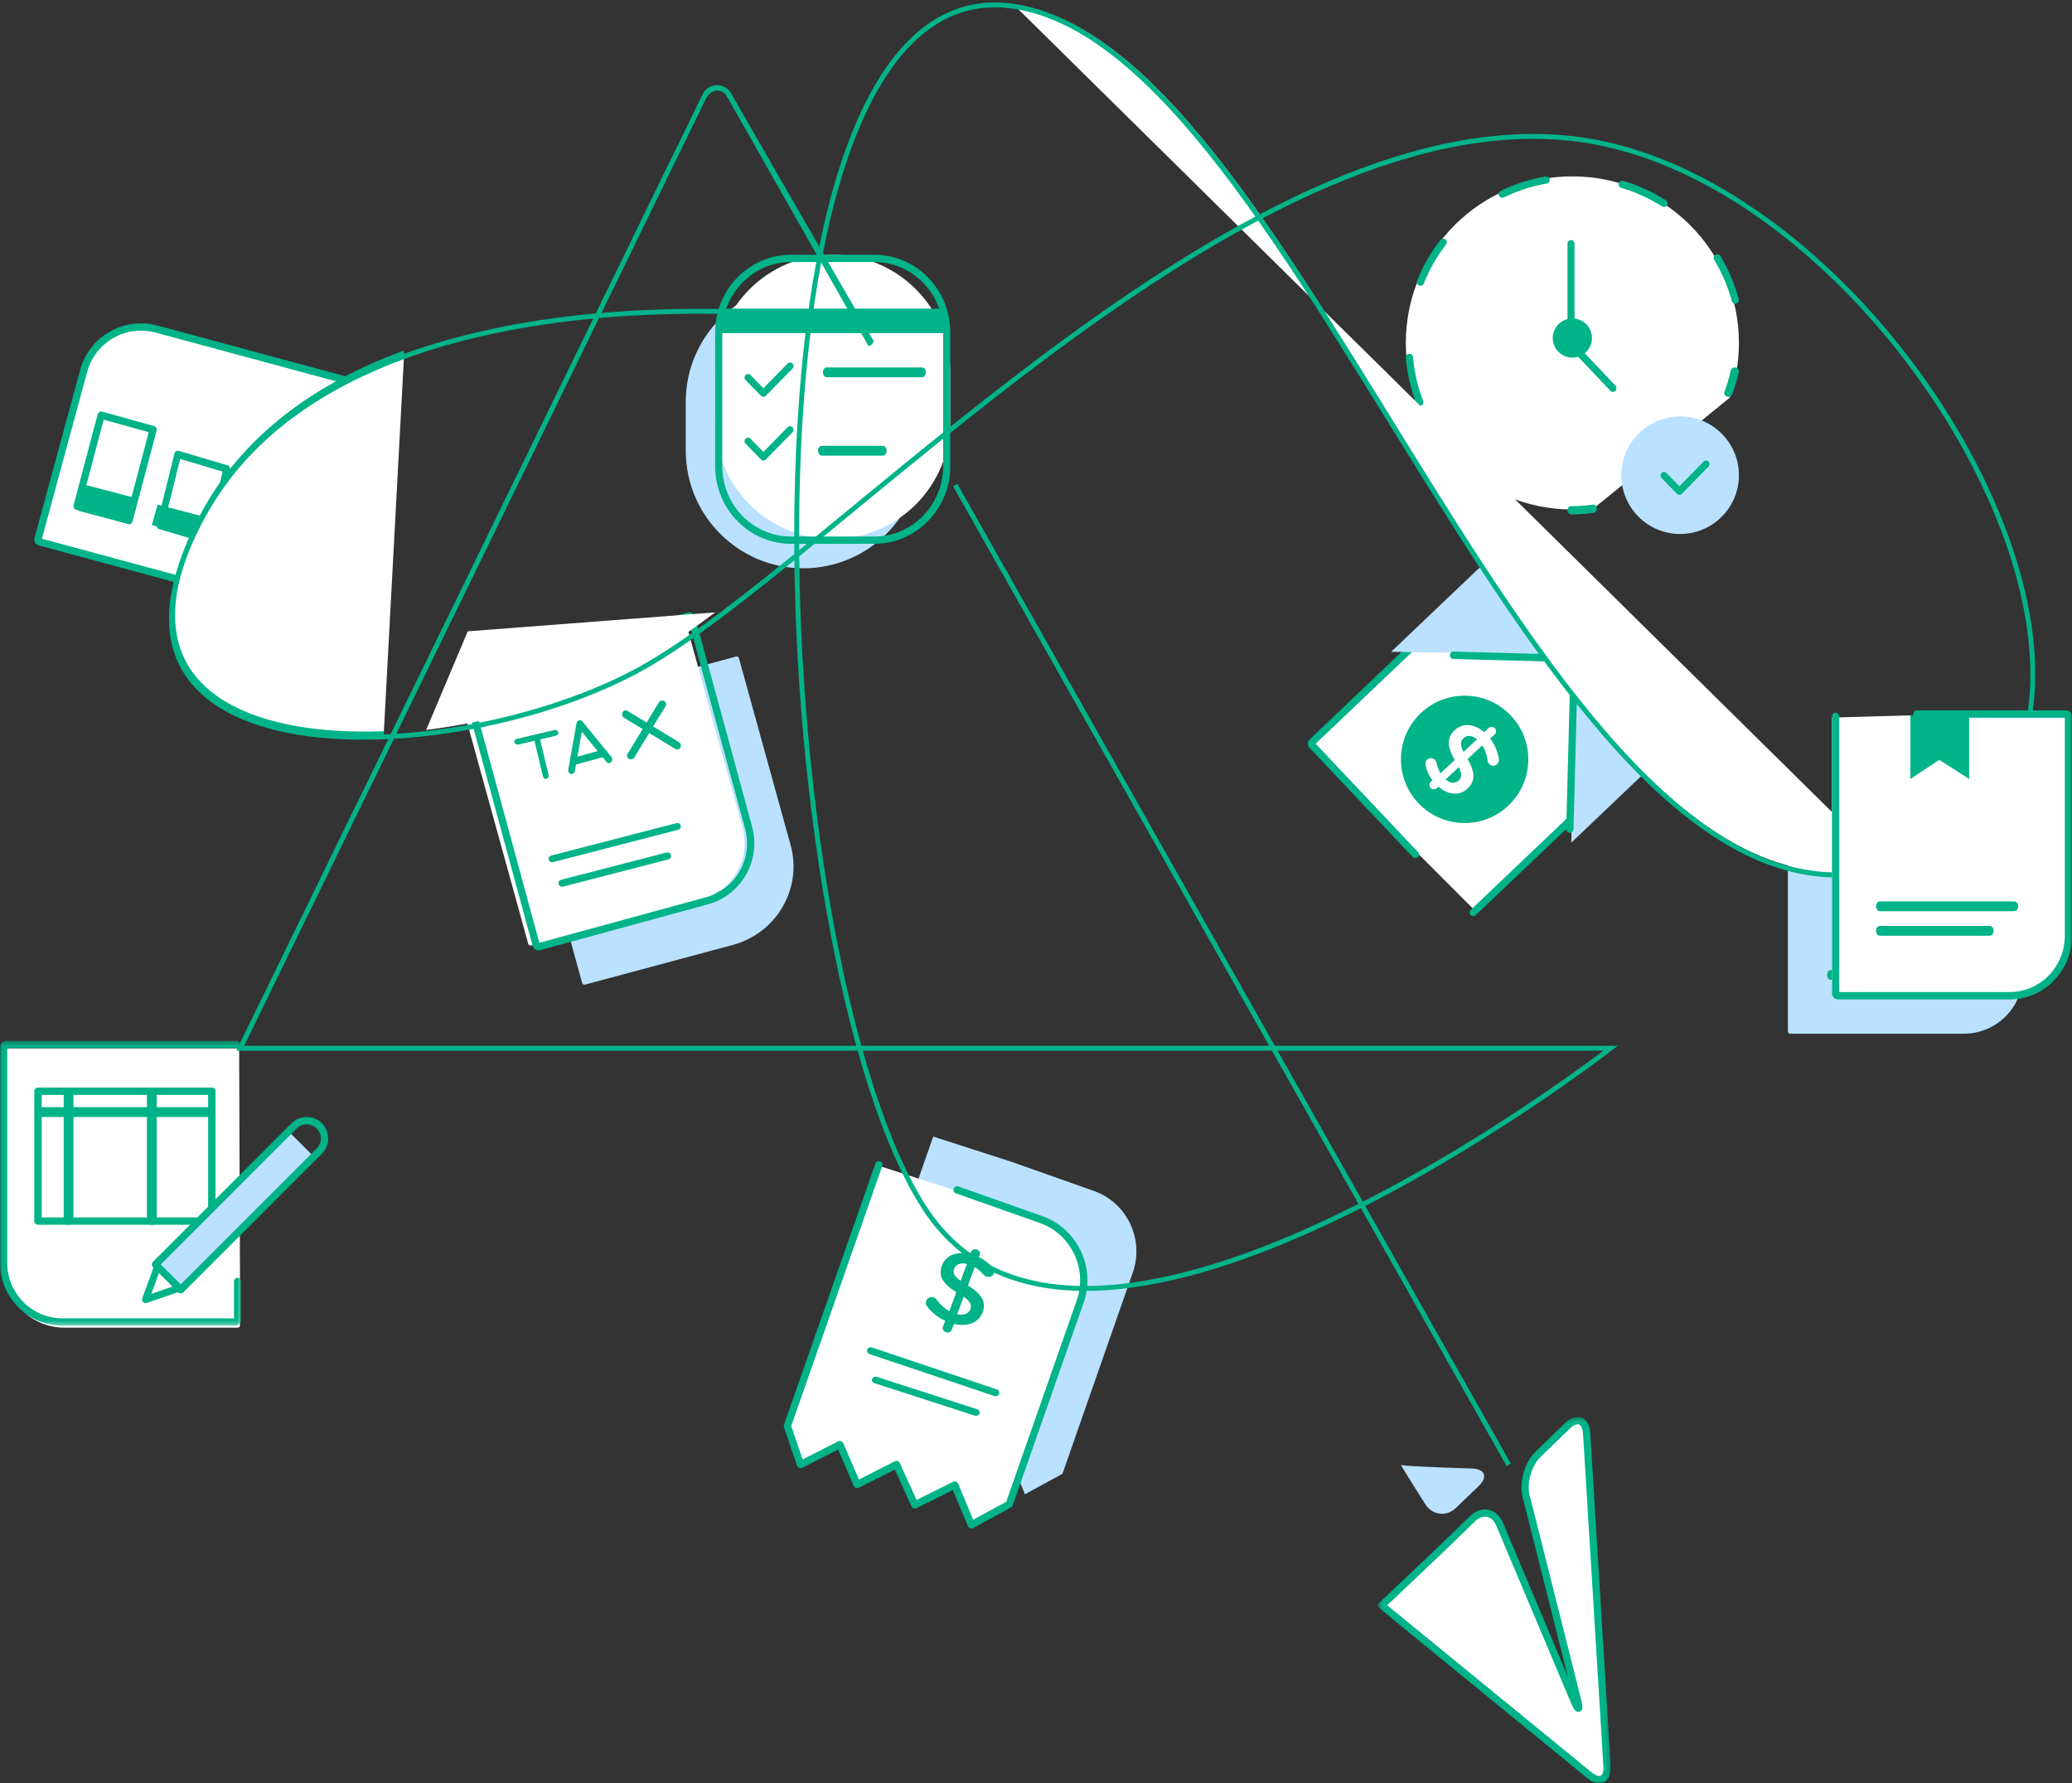 <?xml version="1.0" encoding="UTF-8"?>
<svg width="423px" height="364px" viewBox="0 0 423 364" version="1.1" xmlns="http://www.w3.org/2000/svg" xmlns:xlink="http://www.w3.org/1999/xlink">
    <rect x="0" y="0" width="423" height="364" fill="#333333" stroke="none"/>
    <!-- Generator: Sketch 61.1 (89650) - https://sketch.com -->
    <title>ill_before_2n block</title>
    <desc>Created with Sketch.</desc>
    <defs>
        <polygon id="path-1" points="0.303 0.243 47.827 0.243 47.827 75 0.303 75"></polygon>
        <polygon id="path-3" points="0 0.457 49.248 0.457 49.248 58.584 0 58.584"></polygon>
        <polygon id="path-5" points="0 365 423 365 423 0 0 0"></polygon>
    </defs>
    <g id="Page-1" stroke="none" stroke-width="1" fill="none" fill-rule="evenodd">
        <g id="v17_B" transform="translate(-250, -1159)">
            <g id="02.Make-more,-manage-less" transform="translate(250, 875)">
                <g id="Before" transform="translate(0, 196)">
                    <g id="ill_before_2n-block" transform="translate(0, 88)">
                        <path d="M396.365,154 L412.53,154 C412.791,154 413,154.212 413,154.474 L413,198.879 C413,205.574 407.595,211 400.926,211 L365.47,211 C365.211,211 365,210.788 365,210.528 L365,170.609" id="Fill-1" fill="#BAE1FF"></path>
                        <polygon id="Fill-3" fill="#00B388" points="380 168 385.918 164.1 392 168 392 155 380 155"></polygon>
                        <path d="M402.241,194 L374.761,194 C374.341,194 374,193.553 374,193 C374,192.447 374.341,192 374.761,192 L402.241,192 C402.66,192 403,192.447 403,193 C403,193.553 402.66,194 402.241,194" id="Fill-5" fill="#00B388"></path>
                        <path d="M396.23,200 L373.77,200 C373.344,200 373,199.553 373,199 C373,198.447 373.344,198 373.77,198 L396.23,198 C396.656,198 397,198.447 397,199 C397,199.553 396.656,200 396.23,200" id="Fill-7" fill="#00B388"></path>
                        <path d="M323.837,292.628 C323.667,289.847 321.882,289.165 319.866,291.103 L313.916,296.849 C311.907,298.79 310.803,302.588 311.474,305.295 L321.86,346.384 C322.541,349.086 322.209,349.195 321.123,346.627 L306.098,311.108 C305.018,308.539 302.499,308.033 300.503,309.989 L299.81,310.663 C297.816,312.619 294.514,315.79 292.485,317.712 L285.791,324.042 C283.762,325.966 282.091,327.534 282.074,327.533 C282.059,327.528 282.01,327.519 282,327.53 C281.99,327.539 283.757,328.994 285.925,330.76 L324.355,362.069 C326.523,363.837 328.158,363.011 327.988,360.232 L323.837,292.628 Z" id="Fill-9" fill="#FFFFFF"></path>
                        <g id="Group-13" transform="translate(281, 289)">
                            <mask id="mask-2" fill="white">
                                <use xlink:href="#path-1"></use>
                            </mask>
                            <g id="Clip-12"></g>
                            <path d="M41.943,59.981 C41.855,60.176 41.703,60.309 41.468,60.388 C40.639,60.662 40.207,59.749 39.516,58.11 L24.479,22.456 C24.053,21.439 23.371,20.791 22.557,20.628 C21.747,20.467 20.87,20.802 20.087,21.571 L19.392,22.251 C17.417,24.195 14.109,27.378 12.054,29.332 L5.353,35.689 C3.741,37.221 2.789,38.127 2.2,38.659 C2.86,39.208 3.994,40.139 5.446,41.326 L43.908,72.756 C44.68,73.387 45.403,73.657 45.794,73.459 C46.185,73.26 46.39,72.52 46.33,71.528 L42.176,3.664 L42.176,3.663 C42.115,2.651 41.808,1.941 41.357,1.767 C40.904,1.592 40.196,1.912 39.462,2.619 L33.506,8.385 C31.685,10.149 30.66,13.709 31.266,16.157 L41.66,57.402 C41.97,58.635 42.164,59.492 41.943,59.981 L41.943,59.981 Z M0.368,38.352 C0.401,38.277 0.446,38.209 0.503,38.149 C0.573,38.076 0.665,38.019 0.768,37.978 C1.183,37.596 2.563,36.296 4.326,34.62 L11.028,28.264 C13.077,26.316 16.377,23.139 18.349,21.198 L19.044,20.519 C20.189,19.394 21.541,18.919 22.851,19.178 C24.163,19.441 25.229,20.402 25.85,21.885 L39.086,53.27 L29.824,16.514 C29.095,13.567 30.282,9.446 32.47,7.326 L38.426,1.56 C40.041,0.001 41.292,0.158 41.894,0.389 C42.495,0.621 43.524,1.342 43.659,3.574 L47.813,71.438 C47.952,73.677 47.031,74.489 46.47,74.774 C45.909,75.06 44.708,75.324 42.964,73.899 L4.502,42.469 C0.331,39.06 0.331,39.06 0.305,38.712 C0.295,38.588 0.317,38.463 0.368,38.352 L0.368,38.352 Z" id="Fill-11" fill="#00B388" mask="url(#mask-2)"></path>
                        </g>
                        <path d="M286.016,299.009 C285.67,298.685 290.939,306.989 290.939,306.989 C292.422,309.33 295.276,309.68 297.27,307.759 L301.828,303.385 C303.825,301.466 303.208,299.834 300.449,299.751 C300.448,299.75 286.372,299.341 286.016,299.009" id="Fill-14" fill="#BAE1FF"></path>
                        <path d="M325.414,103.716 C323.968,103.905 322.495,104 320.999,104 C302.223,104 287,88.779 287,70 C287,51.223 302.223,36 320.999,36 C339.777,36 355,51.223 355,70 C355,73.917 354.337,77.68 353.117,81.183" id="Fill-16" fill="#FFFFFF"></path>
                        <path d="M320.77,105 C320.354,105 320,104.625 320,104.161 C320,103.697 320.319,103.322 320.735,103.322 C322.236,103.322 323.709,103.216 325.149,103.008 C325.564,102.945 325.941,103.271 325.994,103.732 C326.047,104.192 325.757,104.614 325.344,104.673 C323.839,104.891 322.3,105 320.77,105" id="Fill-18" fill="#00B388"></path>
                        <path d="M306.692,40.365 C306.416,40.365 306.153,40.212 306.025,39.95 C305.846,39.583 305.999,39.14 306.368,38.961 C309.26,37.557 312.333,36.565 315.5,36.012 C315.911,35.938 316.288,36.211 316.358,36.612 C316.429,37.013 316.16,37.396 315.756,37.467 C312.725,37.996 309.783,38.947 307.015,40.29 C306.911,40.341 306.801,40.365 306.692,40.365 M339.72,42.256 C339.584,42.256 339.445,42.219 339.322,42.141 C336.723,40.486 333.91,39.206 330.964,38.334 C330.57,38.217 330.347,37.806 330.463,37.414 C330.58,37.023 330.992,36.799 331.384,36.917 C334.464,37.828 337.404,39.167 340.119,40.895 C340.464,41.115 340.566,41.572 340.344,41.916 C340.204,42.137 339.964,42.256 339.72,42.256 M289.985,58.331 C289.895,58.331 289.803,58.314 289.714,58.278 C289.332,58.128 289.147,57.699 289.297,57.319 C290.479,54.342 292.075,51.541 294.041,48.993 C294.29,48.67 294.755,48.609 295.08,48.859 C295.406,49.107 295.466,49.572 295.216,49.894 C293.334,52.334 291.806,55.015 290.676,57.864 C290.56,58.155 290.28,58.331 289.985,58.331 M354.258,62.006 C353.931,62.006 353.631,61.79 353.544,61.459 C352.749,58.498 351.539,55.661 349.95,53.024 C349.74,52.676 349.854,52.222 350.203,52.01 C350.556,51.799 351.01,51.913 351.221,52.263 C352.881,55.017 354.144,57.982 354.975,61.077 C355.08,61.47 354.846,61.876 354.452,61.981 C354.386,61.999 354.322,62.006 354.258,62.006 M289.836,82.833 C289.538,82.833 289.257,82.652 289.144,82.356 C287.998,79.364 287.278,76.225 287.003,73.021 C286.968,72.615 287.27,72.258 287.678,72.223 C288.078,72.184 288.445,72.49 288.48,72.896 C288.742,75.961 289.432,78.966 290.53,81.829 C290.674,82.211 290.484,82.638 290.101,82.783 C290.013,82.816 289.925,82.833 289.836,82.833 M306.32,101 C306.209,101 306.096,100.976 305.989,100.922 C303.118,99.485 300.46,97.654 298.087,95.481 C297.787,95.204 297.766,94.738 298.043,94.436 C298.321,94.137 298.789,94.117 299.09,94.392 C301.361,96.473 303.906,98.226 306.655,99.603 C307.019,99.784 307.167,100.229 306.983,100.593 C306.854,100.853 306.592,101 306.32,101" id="Fill-20" fill="#00B388"></path>
                        <path d="M352.835,81 C352.744,81 352.651,80.987 352.56,80.957 C352.124,80.817 351.895,80.377 352.047,79.975 C352.579,78.56 353.018,77.093 353.348,75.616 C353.44,75.199 353.875,74.929 354.333,75.016 C354.785,75.102 355.075,75.51 354.983,75.928 C354.638,77.47 354.181,79.003 353.622,80.483 C353.503,80.8 353.18,81 352.835,81" id="Fill-22" fill="#00B388"></path>
                        <path d="M355,97 C355,103.627 349.627,109 343,109 C336.373,109 331,103.627 331,97 C331,90.373 336.373,85 343,85 C349.627,85 355,90.373 355,97" id="Fill-24" fill="#BAE1FF"></path>
                        <polyline id="Fill-26" fill="#FFFFFF" points="321 50 321 70.124 329 79"></polyline>
                        <path d="M329.281,80 C329.097,80 328.913,79.926 328.772,79.778 L320.21,70.752 C320.076,70.611 320,70.417 320,70.216 L320,49.758 C320,49.339 320.322,49 320.719,49 C321.117,49 321.439,49.339 321.439,49.758 L321.439,69.902 L329.789,78.706 C330.07,79.001 330.07,79.481 329.789,79.778 C329.648,79.926 329.465,80 329.281,80" id="Fill-28" fill="#00B388"></path>
                        <path d="M325,69.001 C325,71.21 323.209,73 321.001,73 C318.79,73 317,71.21 317,69.001 C317,66.791 318.79,65 321.001,65 C323.209,65 325,66.791 325,69.001" id="Fill-30" fill="#00B388"></path>
                        <path d="M342.85,101 L342.85,101 C342.662,101 342.482,100.924 342.348,100.788 L339.208,97.582 C338.931,97.299 338.931,96.84 339.208,96.557 C339.486,96.275 339.934,96.274 340.211,96.557 L342.85,99.251 L347.789,94.212 C348.066,93.929 348.516,93.929 348.792,94.212 C349.069,94.495 349.069,94.954 348.792,95.237 L343.352,100.788 C343.22,100.924 343.039,101 342.85,101" id="Fill-32" fill="#00B388"></path>
                        <path d="M289.329,174.073 L268.13,151.625 C267.95,151.434 267.958,151.133 268.147,150.953 L300.318,120.333 C305.168,115.716 312.827,115.921 317.424,120.791 L341.87,146.676 C342.049,146.867 342.042,147.166 341.854,147.348 L301.244,186" id="Fill-34" fill="#FFFFFF"></path>
                        <path d="M317.381,120.989 L341.669,146.697 C342.128,147.182 342.107,147.95 341.622,148.41 L301.276,186.796 C300.98,187.079 300.511,187.066 300.231,186.768 C299.95,186.471 299.962,186.001 300.258,185.719 L340.409,147.519 L316.308,122.01 C312.027,117.48 304.872,117.289 300.357,121.585 L268.59,151.806 L289.465,173.902 C289.746,174.199 289.735,174.668 289.438,174.95 C289.142,175.232 288.673,175.221 288.393,174.922 L267.331,152.628 C266.872,152.145 266.893,151.376 267.377,150.916 L299.338,120.507 C304.445,115.649 312.54,115.865 317.381,120.989 L317.381,120.989 Z" id="Fill-36" fill="#00B388"></path>
                        <path d="M284,133.048 L284,133.048 L308.215,110 L345,148.951 L320.785,172 L321.213,139.031 C321.252,136.04 318.872,133.582 315.893,133.537 L284,133.048 Z" id="Fill-38" fill="#BAE1FF"></path>
                        <path d="M320.349,135.441 C321.407,136.58 322.041,138.132 321.998,139.82 L321.228,169.263 C321.217,169.68 320.876,170.011 320.466,170 C320.057,169.988 319.734,169.64 319.745,169.223 L320.515,139.78 C320.581,137.234 318.605,135.109 316.109,135.041 L296.722,134.514 C296.313,134.502 295.989,134.155 296,133.737 C296.011,133.319 296.353,132.989 296.763,133 L316.15,133.527 C317.806,133.573 319.291,134.3 320.349,135.441" id="Fill-40" fill="#00B388"></path>
                        <path d="M290.056,145.565 C295.266,140.626 303.495,140.846 308.434,146.055 C313.374,151.266 313.154,159.493 307.944,164.433 C302.734,169.374 294.507,169.155 289.566,163.943 C284.626,158.734 284.846,150.505 290.056,145.565" id="Fill-42" fill="#00B388"></path>
                        <path d="M297.776,159.337 C297.113,159.953 296.145,159.959 295.127,159.095 L297.808,156.603 C298.528,158.101 298.417,158.743 297.776,159.337 L297.776,159.337 Z M298.779,153.474 C298.038,151.994 298.131,151.293 298.802,150.666 C299.53,149.991 300.517,150.069 301.536,150.911 L298.779,153.474 Z M305.977,154.896 C305.758,153.39 305.171,151.986 304.215,150.766 L305.156,149.893 C305.519,149.555 305.523,148.994 305.179,148.638 C304.835,148.282 304.273,148.267 303.91,148.605 L303.002,149.449 C300.997,147.733 298.661,147.477 296.994,149.027 C295.37,150.535 295.384,152.354 296.984,155.142 L294.078,157.843 C293.71,157.231 293.458,156.509 293.262,155.699 C293.205,155.472 293.117,155.275 292.975,155.13 C292.529,154.668 291.811,154.639 291.342,155.076 C290.978,155.414 290.957,155.831 291.04,156.191 C291.261,157.279 291.692,158.291 292.435,159.269 L292.105,159.579 C291.742,159.916 291.727,160.467 292.071,160.821 C292.415,161.178 292.988,161.202 293.351,160.865 L293.67,160.568 C295.613,162.282 297.95,162.497 299.564,160.997 C301.273,159.409 301.133,157.629 299.614,154.924 L302.594,152.154 C303.235,153.11 303.541,154.119 303.706,155.298 C303.732,155.532 303.839,155.77 304.012,155.948 C304.458,156.41 305.165,156.427 305.636,155.99 C305.957,155.672 306.049,155.307 305.977,154.896 L305.977,154.896 Z" id="Fill-44" fill="#FFFFFF"></path>
                        <path d="M206.37,237.106 L223.308,243.093 C230.08,245.487 233.642,252.949 231.261,259.758 L216.9,300.833 L209.247,305 L205.874,296.936 L197.791,300.951 L194.094,292.773 L186.119,296.826 L182.637,288.722 L174.662,292.777 L172,284.963 L190.516,232" id="Fill-46" fill="#BAE1FF"></path>
                        <path d="M195.371,243.106 L212.309,249.093 C219.081,251.487 222.642,258.949 220.26,265.758 L205.901,306.833 L198.248,311 L194.874,302.936 L186.792,306.951 L183.093,298.771 L175.119,302.826 L171.637,294.722 L163.662,298.775 L161,290.963 L179.515,238" id="Fill-48" fill="#FFFFFF"></path>
                        <path d="M198.065,311.958 L198.065,311.958 C197.866,311.888 197.707,311.738 197.626,311.543 L194.531,304.154 L187.086,307.846 C186.905,307.935 186.666,307.931 186.507,307.879 C186.317,307.812 186.163,307.671 186.081,307.486 L182.671,299.958 L175.319,303.689 C175.139,303.78 174.928,303.794 174.737,303.725 C174.735,303.725 174.733,303.724 174.73,303.724 C174.539,303.652 174.382,303.507 174.301,303.319 L171.104,295.886 L163.764,299.612 C163.573,299.708 163.344,299.722 163.148,299.635 C162.95,299.555 162.795,299.39 162.725,299.187 L160.04,291.319 C159.986,291.16 159.987,290.988 160.042,290.83 L178.719,237.499 C178.854,237.111 179.278,236.906 179.665,237.042 C180.052,237.179 180.255,237.605 180.12,237.993 L161.529,291.082 L163.855,297.894 L171.137,294.198 C171.317,294.107 171.527,294.093 171.718,294.16 C171.719,294.161 171.722,294.161 171.725,294.163 C171.918,294.233 172.072,294.378 172.153,294.568 L175.352,302 L182.692,298.275 C183.052,298.093 183.535,298.264 183.703,298.632 L187.115,306.167 L194.58,302.466 C194.762,302.374 194.986,302.383 195.169,302.435 C195.36,302.508 195.515,302.655 195.594,302.845 L198.677,310.207 L205.424,306.54 L219.812,265.452 C222.075,258.991 218.68,251.891 212.246,249.62 L195.163,243.591 C194.776,243.455 194.574,243.029 194.709,242.639 C194.845,242.253 195.269,242.048 195.656,242.184 L212.739,248.213 C219.946,250.756 223.748,258.711 221.215,265.945 L206.731,307.306 C206.669,307.481 206.546,307.626 206.384,307.715 L198.665,311.91 C198.481,312.01 198.263,312.028 198.065,311.958 L198.065,311.958 Z" id="Fill-50" fill="#00B388"></path>
                        <path d="M194.8,258.971 C195.12,258.116 196.025,257.673 197.405,257.989 L196.112,261.446 C194.701,260.423 194.492,259.796 194.8,258.971 L194.8,258.971 Z M196.739,264.701 C198.161,265.696 198.419,266.37 198.095,267.239 C197.745,268.174 196.779,268.551 195.41,268.254 L196.739,264.701 Z M189.283,266.679 C190.229,267.934 191.469,268.932 192.965,269.597 L192.512,270.808 C192.337,271.277 192.608,271.784 193.106,271.948 C193.605,272.113 194.14,271.872 194.315,271.404 L194.753,270.235 C197.476,270.871 199.793,270.043 200.598,267.894 C201.379,265.801 200.476,264.171 197.604,262.387 L199.004,258.643 C199.651,259.026 200.24,259.561 200.824,260.203 C200.988,260.381 201.167,260.517 201.372,260.585 C202.016,260.798 202.705,260.5 202.931,259.894 C203.106,259.425 202.921,259.039 202.666,258.753 C201.924,257.874 201.024,257.158 199.845,256.615 L200.004,256.188 C200.179,255.72 199.923,255.217 199.426,255.052 C198.927,254.888 198.379,255.124 198.204,255.592 L198.049,256.006 C195.384,255.342 193.085,256.206 192.307,258.286 C191.482,260.489 192.488,262.029 195.242,263.773 L193.806,267.615 C192.735,267.044 191.953,266.276 191.218,265.29 C191.079,265.089 190.861,264.925 190.613,264.843 C189.968,264.63 189.295,264.933 189.068,265.54 C188.923,265.97 189.015,266.342 189.283,266.679 L189.283,266.679 Z" id="Fill-52" fill="#00B388"></path>
                        <path d="M203.004,284.959 L177.499,276.388 C177.11,276.258 176.905,275.85 177.043,275.478 C177.179,275.105 177.606,274.91 177.995,275.04 L203.5,283.611 C203.889,283.743 204.094,284.15 203.958,284.523 C203.82,284.895 203.393,285.091 203.004,284.959" id="Fill-54" fill="#00B388"></path>
                        <path d="M199.008,288.961 L178.499,282.332 C178.11,282.206 177.905,281.816 178.043,281.458 C178.18,281.101 178.604,280.913 178.993,281.039 L199.502,287.668 C199.89,287.794 200.094,288.184 199.957,288.542 C199.821,288.899 199.396,289.087 199.008,288.961" id="Fill-56" fill="#00B388"></path>
                        <path d="M48.819,214 L1.472,214 C1.211,214 1,214.212 1,214.474 L1,258.879 C1,265.574 6.407,271 13.075,271 L48.528,271 C48.789,271 49,270.788 49,270.528 L49,262.664" id="Fill-58" fill="#FFFFFF"></path>
                        <g id="Group-62" transform="translate(0, 212)">
                            <mask id="mask-4" fill="white">
                                <use xlink:href="#path-3"></use>
                            </mask>
                            <g id="Clip-61"></g>
                            <path d="M48.04,58.584 L12.757,58.584 C5.723,58.584 -0,52.848 -0,45.797 L-0,1.668 C-0,1.001 0.541,0.457 1.208,0.457 L48.328,0.457 C48.736,0.457 49.066,0.788 49.066,1.197 C49.066,1.608 48.736,1.938 48.328,1.938 L1.479,1.938 L1.479,45.797 C1.479,52.032 6.537,57.102 12.757,57.102 L47.771,57.102 L47.771,49.561 C47.771,49.151 48.1,48.818 48.508,48.818 C48.918,48.818 49.248,49.151 49.248,49.561 L49.248,57.374 C49.248,58.041 48.705,58.584 48.04,58.584" id="Fill-60" fill="#00B388" mask="url(#mask-4)"></path>
                        </g>
                        <mask id="mask-6" fill="white">
                            <use xlink:href="#path-5"></use>
                        </mask>
                        <g id="Clip-64"></g>
                        <polygon id="Fill-63" fill="#FFFFFF" mask="url(#mask-6)" points="8 249 43 249 43 223 8 223"></polygon>
                        <path d="M8.51,248.507 L42.491,248.507 L42.491,223.494 L8.51,223.494 L8.51,248.507 Z M43.246,250 L7.756,250 C7.339,250 7,249.666 7,249.254 L7,222.748 C7,222.335 7.339,222 7.756,222 L43.246,222 C43.664,222 44,222.335 44,222.748 L44,249.254 C44,249.666 43.664,250 43.246,250 L43.246,250 Z" id="Fill-65" fill="#00B388" mask="url(#mask-6)"></path>
                        <line x1="14" y1="224" x2="14" y2="250" id="Fill-66" fill="#FFFFFF" mask="url(#mask-6)"></line>
                        <path d="M14,250 C13.447,250 13,249.672 13,249.267 L13,223.733 C13,223.328 13.447,223 14,223 C14.553,223 15,223.328 15,223.733 L15,249.267 C15,249.672 14.553,250 14,250" id="Fill-67" fill="#00B388" mask="url(#mask-6)"></path>
                        <line x1="31" y1="224" x2="31" y2="250" id="Fill-68" fill="#FFFFFF" mask="url(#mask-6)"></line>
                        <path d="M31,250 C30.447,250 30,249.672 30,249.267 L30,223.733 C30,223.328 30.447,223 31,223 C31.553,223 32,223.328 32,223.733 L32,249.267 C32,249.672 31.553,250 31,250" id="Fill-69" fill="#00B388" mask="url(#mask-6)"></path>
                        <line x1="43" y1="227" x2="8" y2="227" id="Fill-70" fill="#FFFFFF" mask="url(#mask-6)"></line>
                        <path d="M43.256,228 L8.744,228 C8.333,228 8,227.553 8,227 C8,226.447 8.333,226 8.744,226 L43.256,226 C43.667,226 44,226.447 44,227 C44,227.553 43.667,228 43.256,228" id="Fill-71" fill="#00B388" mask="url(#mask-6)"></path>
                        <polyline id="Fill-72" fill="#FFFFFF" mask="url(#mask-6)" points="32.909 258 30 266 38 263.251"></polyline>
                        <path d="M29.708,266 C29.518,266 29.334,265.921 29.198,265.777 C29.01,265.575 28.95,265.28 29.044,265.017 L31.803,257.471 C31.94,257.096 32.348,256.907 32.714,257.045 C33.08,257.187 33.265,257.606 33.129,257.982 L30.892,264.102 L37.068,261.99 C37.443,261.863 37.84,262.069 37.963,262.448 C38.087,262.831 37.886,263.24 37.516,263.367 L29.932,265.963 C29.858,265.988 29.783,266 29.708,266" id="Fill-73" fill="#00B388" mask="url(#mask-6)"></path>
                        <polygon id="Fill-74" fill="#BAE1FF" mask="url(#mask-6)" points="37.026 263 32 257.975 58.974 231 64 236.025"></polygon>
                        <path d="M32.822,258.104 L36.898,262.179 L64.649,234.428 C65.773,233.303 65.773,231.475 64.649,230.351 C63.527,229.229 61.698,229.228 60.572,230.351 L32.822,258.104 Z M36.898,264 C36.705,264 36.513,263.926 36.365,263.78 L31.221,258.637 C31.079,258.496 31,258.304 31,258.104 C31,257.903 31.079,257.713 31.221,257.57 L59.506,229.285 C61.219,227.57 64.004,227.573 65.716,229.285 C67.428,230.996 67.428,233.782 65.716,235.494 L37.431,263.78 C37.284,263.926 37.091,264 36.898,264 L36.898,264 Z" id="Fill-75" fill="#00B388" mask="url(#mask-6)"></path>
                        <path d="M66.964,109.734 L74.983,79.709 C75.052,79.455 74.903,79.194 74.653,79.124 L32.044,67.428 C25.62,65.664 19.002,69.513 17.263,76.025 L8.017,110.648 C7.948,110.903 8.096,111.165 8.348,111.234 L62.133,126" id="Fill-76" fill="#FFFFFF" mask="url(#mask-6)"></path>
                        <path d="M32.167,66.448 L75.098,78.048 C75.747,78.225 76.133,78.894 75.958,79.542 L67.876,109.319 C67.77,109.717 67.36,109.952 66.96,109.844 C66.563,109.737 66.327,109.328 66.435,108.929 L74.444,79.416 L31.777,67.886 C25.712,66.248 19.443,69.838 17.801,75.89 L8.555,109.965 L62.482,124.536 C62.882,124.643 63.117,125.052 63.009,125.449 C62.901,125.847 62.491,126.081 62.092,125.974 L7.901,111.33 C7.252,111.155 6.867,110.486 7.042,109.837 L16.36,75.501 C18.216,68.656 25.308,64.596 32.167,66.448" id="Fill-77" fill="#00B388" mask="url(#mask-6)"></path>
                        <polygon id="Fill-78" fill="#BAE1FF" mask="url(#mask-6)" points="54.317 88 65 90.868 58.683 114 48 111.132"></polygon>
                        <polygon id="Fill-79" fill="#FFFFFF" mask="url(#mask-6)" points="35.697 94 46 96.884 42.303 111 32 108.116"></polygon>
                        <path d="M45.459,96.255 L36.774,93.684 L33.54,106.745 L42.225,109.315 L45.459,96.255 Z M36.469,92.027 L46.489,94.993 C46.858,95.102 47.075,95.517 46.976,95.921 L43.379,110.44 C43.279,110.845 42.9,111.083 42.532,110.973 L32.511,108.007 C32.141,107.898 31.924,107.483 32.024,107.079 L35.62,92.558 C35.72,92.156 36.1,91.917 36.469,92.027 L36.469,92.027 Z" id="Fill-80" fill="#00B388" mask="url(#mask-6)"></path>
                        <polygon id="Fill-81" fill="#FFFFFF" mask="url(#mask-6)" points="20.747 85 31 87.87 26.253 106 16 103.13"></polygon>
                        <path d="M30.368,88.216 L21.165,85.669 L16.632,102.783 L25.834,105.332 L30.368,88.216 Z M20.841,84.026 L31.459,86.966 C31.85,87.073 32.08,87.484 31.974,87.885 L27.058,106.446 C26.952,106.846 26.55,107.082 26.159,106.974 L15.541,104.035 C15.151,103.927 14.92,103.515 15.026,103.115 L19.942,84.554 C20.048,84.154 20.45,83.919 20.841,84.026 L20.841,84.026 Z" id="Fill-82" fill="#00B388" mask="url(#mask-6)"></path>
                        <polygon id="Fill-83" fill="#00B388" mask="url(#mask-6)" points="49.978 105 61 107.901 59.022 115 48 112.099"></polygon>
                        <polygon id="Fill-84" fill="#00B388" mask="url(#mask-6)" points="32.178 103 43 105.817 41.822 110 31 107.185"></polygon>
                        <polygon id="Fill-85" fill="#00B388" mask="url(#mask-6)" points="17.478 99 28 101.742 26.522 107 16 104.258"></polygon>
                        <path d="M120.257,142.08 L150.267,134.017 C150.521,133.948 150.782,134.097 150.852,134.346 L161.403,172.499 C163.85,181.347 158.556,190.474 149.579,192.887 L119.441,200.983 C119.187,201.051 118.925,200.905 118.856,200.653 L104,146.934" id="Fill-86" fill="#BAE1FF" mask="url(#mask-6)"></path>
                        <polygon id="Fill-87" fill="#00B388" mask="url(#mask-6)" points="123.255 154 127.577 148.93 134 151.045 130.745 139 120 141.955"></polygon>
                        <path d="M149.46,174.365 L123.924,180.975 C123.535,181.077 123.132,180.859 123.026,180.488 C122.919,180.117 123.15,179.736 123.54,179.635 L149.075,173.025 C149.466,172.923 149.867,173.141 149.974,173.512 C150.08,173.883 149.85,174.264 149.46,174.365" id="Fill-88" fill="#00B388" mask="url(#mask-6)"></path>
                        <path d="M146.437,182.422 L124.964,187.974 C124.557,188.079 124.137,187.852 124.027,187.467 C123.917,187.081 124.156,186.684 124.563,186.578 L146.036,181.026 C146.443,180.921 146.861,181.148 146.973,181.534 C147.083,181.919 146.844,182.316 146.437,182.422" id="Fill-89" fill="#00B388" mask="url(#mask-6)"></path>
                        <path d="M109.242,134.078 L139.225,126.017 C139.479,125.948 139.741,126.096 139.809,126.345 L151.568,168.903 C153.339,175.319 149.505,181.939 143.002,183.685 L108.427,192.983 C108.174,193.052 107.912,192.905 107.843,192.654 L93,138.933" id="Fill-90" fill="#FFFFFF" mask="url(#mask-6)"></path>
                        <path d="M144.529,184.589 L110.239,193.957 C109.593,194.134 108.923,193.751 108.747,193.102 L94.027,138.973 C93.918,138.576 94.151,138.165 94.549,138.057 C94.946,137.949 95.354,138.183 95.462,138.581 L110.111,192.445 L144.137,183.149 C150.181,181.498 153.757,175.228 152.11,169.17 L140.521,126.555 L111.048,134.606 C110.651,134.714 110.242,134.48 110.134,134.083 C110.025,133.685 110.26,133.275 110.656,133.167 L140.391,125.043 C141.039,124.866 141.709,125.249 141.885,125.898 L153.547,168.778 C155.409,175.629 151.363,182.721 144.529,184.589 L144.529,184.589 Z" id="Fill-91" fill="#00B388" mask="url(#mask-6)"></path>
                        <path d="M138.46,169.365 L112.923,175.975 C112.534,176.077 112.133,175.859 112.026,175.488 C111.92,175.117 112.15,174.736 112.54,174.635 L138.075,168.024 C138.466,167.924 138.867,168.142 138.974,168.512 C139.08,168.882 138.85,169.264 138.46,169.365" id="Fill-92" fill="#00B388" mask="url(#mask-6)"></path>
                        <path d="M136.437,175.421 L114.964,180.974 C114.557,181.079 114.139,180.852 114.027,180.466 C113.916,180.081 114.157,179.683 114.563,179.578 L136.036,174.026 C136.443,173.92 136.861,174.147 136.973,174.533 C137.083,174.919 136.844,175.316 136.437,175.421" id="Fill-93" fill="#00B388" mask="url(#mask-6)"></path>
                        <line x1="106" y1="151" x2="114" y2="148" id="Fill-94" fill="#FFFFFF" mask="url(#mask-6)"></line>
                        <path d="M113.493,150.172 L105.867,151.979 C105.502,152.065 105.124,151.878 105.025,151.561 C104.924,151.242 105.141,150.915 105.506,150.828 L113.132,149.022 C113.498,148.934 113.875,149.121 113.976,149.44 C114.075,149.758 113.86,150.086 113.493,150.172" id="Fill-95" fill="#00B388" mask="url(#mask-6)"></path>
                        <line x1="109" y1="150" x2="112" y2="158" id="Fill-96" fill="#FFFFFF" mask="url(#mask-6)"></line>
                        <path d="M111.566,158.976 C111.253,159.074 110.929,158.862 110.843,158.503 L109.021,150.85 C108.936,150.491 109.12,150.121 109.433,150.024 C109.747,149.926 110.07,150.138 110.157,150.496 L111.979,158.15 C112.064,158.508 111.88,158.879 111.566,158.976" id="Fill-97" fill="#00B388" mask="url(#mask-6)"></path>
                        <line x1="135" y1="144" x2="129" y2="154" id="Fill-98" fill="#FFFFFF" mask="url(#mask-6)"></line>
                        <path d="M129.009,154.975 C128.815,155.023 128.601,155.004 128.41,154.907 C128.025,154.712 127.886,154.265 128.102,153.912 L134.502,143.376 C134.717,143.024 135.205,142.896 135.589,143.092 C135.975,143.289 136.114,143.735 135.899,144.089 L129.497,154.624 C129.389,154.804 129.209,154.925 129.009,154.975" id="Fill-99" fill="#00B388" mask="url(#mask-6)"></path>
                        <line x1="138" y1="152" x2="128" y2="146" id="Fill-100" fill="#FFFFFF" mask="url(#mask-6)"></line>
                        <path d="M138.46,152.972 C138.283,153.024 138.086,153.005 137.911,152.9 L127.375,146.499 C127.023,146.282 126.896,145.796 127.092,145.41 C127.29,145.026 127.736,144.886 128.088,145.101 L138.624,151.504 C138.976,151.718 139.104,152.205 138.908,152.591 C138.807,152.786 138.643,152.918 138.46,152.972" id="Fill-101" fill="#00B388" mask="url(#mask-6)"></path>
                        <polyline id="Fill-102" fill="#FFFFFF" mask="url(#mask-6)" points="117 157 118.771 148 125 154.884"></polyline>
                        <path d="M116.866,157.974 C116.768,158.004 116.664,158.008 116.558,157.987 C116.185,157.909 115.941,157.523 116.012,157.123 L117.701,147.602 C117.75,147.324 117.941,147.101 118.195,147.026 C118.448,146.951 118.718,147.04 118.89,147.251 L124.829,154.533 C125.079,154.84 125.052,155.308 124.767,155.576 C124.482,155.847 124.048,155.815 123.798,155.511 L118.786,149.365 L117.36,157.399 C117.31,157.685 117.111,157.902 116.866,157.974" id="Fill-103" fill="#00B388" mask="url(#mask-6)"></path>
                        <line x1="123" y1="153" x2="118" y2="155" id="Fill-104" fill="#FFFFFF" mask="url(#mask-6)"></line>
                        <path d="M123.461,154.451 L117.925,155.974 C117.535,156.081 117.133,155.849 117.026,155.456 C116.92,155.061 117.15,154.655 117.54,154.549 L123.075,153.026 C123.466,152.919 123.868,153.151 123.974,153.545 C124.081,153.938 123.851,154.345 123.461,154.451" id="Fill-105" fill="#00B388" mask="url(#mask-6)"></path>
                        <g id="Group-108" mask="url(#mask-6)">
                            <g transform="translate(35, 72)">
                                <path d="M47.512,0.059 C30.565,6.307 15.336,16.512 6.517,32.934 C-2.585,49.88 -1.068,61.34 6.504,68.441 C14.163,75.621 28.018,78.338 43.346,77.758" id="Fill-106" stroke="none" fill="#FFFFFF" fill-rule="evenodd"></path>
                                <path d="M47.512,0.059 C30.565,6.307 15.336,16.512 6.517,32.934 C-2.585,49.88 -1.068,61.34 6.504,68.441 C14.163,75.621 28.018,78.338 43.346,77.758" id="Stroke-107" stroke="#00B388" stroke-width="1" fill="none"></path>
                            </g>
                        </g>
                        <path d="M146,125 C139.995,129.506 134.548,133.231 129.769,135.852 C117.891,142.371 102.24,147.098 87,149 L95.491,128.87 L146,125 Z" id="Fill-109" fill="#FFFFFF" mask="url(#mask-6)"></path>
                        <line x1="195" y1="99" x2="308" y2="299" id="Stroke-110" stroke="#00B388" mask="url(#mask-6)"></line>
                        <path d="M164,116 L164,116 C150.745,116 140,105.244 140,91.979 L140,82.019 C140,68.754 150.745,58 164,58 C177.255,58 188,68.754 188,82.019 L188,91.979 C188,105.244 177.255,116 164,116" id="Fill-111" fill="#BAE1FF" mask="url(#mask-6)"></path>
                        <path d="M170,110 L170,110 C156.745,110 146,99.246 146,85.981 L146,76.021 C146,62.754 156.745,52 170,52 C183.255,52 194,62.754 194,76.021 L194,85.981 C194,99.246 183.255,110 170,110" id="Fill-112" fill="#FFFFFF" mask="url(#mask-6)"></path>
                        <path d="M161.474,53.485 C153.742,53.485 147.451,59.923 147.451,67.837 L147.451,95.163 C147.451,103.077 153.742,109.515 161.474,109.515 L178.526,109.515 C186.258,109.515 192.549,103.077 192.549,95.163 L192.549,67.837 C192.549,59.923 186.258,53.485 178.526,53.485 L161.474,53.485 Z M178.526,111 L161.474,111 C152.941,111 146,103.896 146,95.163 L146,67.837 C146,59.104 152.941,52 161.474,52 L178.526,52 C187.059,52 194,59.104 194,67.837 L194,95.163 C194,103.896 187.059,111 178.526,111 L178.526,111 Z" id="Fill-113" fill="#00B388" mask="url(#mask-6)"></path>
                        <polyline id="Fill-114" fill="#FFFFFF" mask="url(#mask-6)" points="161 74 155.928 80 153 76.535"></polyline>
                        <path d="M155.85,81 L155.85,81 C155.661,81 155.482,80.924 155.348,80.788 L152.208,77.582 C151.931,77.299 151.931,76.84 152.208,76.557 C152.486,76.275 152.934,76.274 153.211,76.557 L155.85,79.251 L160.789,74.212 C161.065,73.929 161.514,73.929 161.792,74.211 C162.069,74.494 162.069,74.953 161.792,75.236 L156.352,80.788 C156.218,80.924 156.038,81 155.85,81" id="Fill-115" fill="#00B388" mask="url(#mask-6)"></path>
                        <line x1="168" y1="76" x2="188" y2="76" id="Fill-116" fill="#FFFFFF" mask="url(#mask-6)"></line>
                        <path d="M188.261,77 L168.739,77 C168.331,77 168,76.551 168,75.998 C168,75.447 168.331,75 168.739,75 L188.261,75 C188.669,75 189,75.447 189,75.998 C189,76.551 188.669,77 188.261,77" id="Fill-117" fill="#00B388" mask="url(#mask-6)"></path>
                        <polyline id="Fill-118" fill="#FFFFFF" mask="url(#mask-6)" points="161 89 155.928 95 153 91.535"></polyline>
                        <path d="M155.85,94 L155.85,94 C155.661,94 155.482,93.924 155.348,93.789 L152.208,90.582 C151.931,90.3 151.931,89.84 152.208,89.558 C152.486,89.275 152.934,89.275 153.211,89.558 L155.85,92.251 L160.789,87.212 C161.065,86.929 161.514,86.929 161.792,87.212 C162.069,87.495 162.069,87.954 161.792,88.237 L156.352,93.789 C156.218,93.924 156.038,94 155.85,94" id="Fill-119" fill="#00B388" mask="url(#mask-6)"></path>
                        <line x1="168" y1="92" x2="181" y2="92" id="Fill-120" fill="#FFFFFF" mask="url(#mask-6)"></line>
                        <path d="M180.264,93 L167.736,93 C167.329,93 167,92.553 167,92 C167,91.447 167.329,91 167.736,91 L180.264,91 C180.671,91 181,91.447 181,92 C181,92.553 180.671,93 180.264,93" id="Fill-121" fill="#00B388" mask="url(#mask-6)"></path>
                        <polygon id="Fill-122" fill="#00B388" mask="url(#mask-6)" points="194 68 147 68 147.832 63 192.632 63"></polygon>
                        <path d="M144,19.511 C144.964,17.565 147.758,17.48 148.843,19.364 L178,70" id="Stroke-123" stroke="#00B388" mask="url(#mask-6)"></path>
                        <path d="M385,176.605 C315.347,195.902 266.978,8.718 207,1" id="Fill-124" fill="#FFFFFF" mask="url(#mask-6)"></path>
                        <path d="M169.5,65.04 C169.5,65.04 70.417,51.501 41.275,105.656 C12.133,159.809 91.788,157.877 130.643,136.602 C169.5,115.326 253.041,20.556 321.039,28.293 C389.037,36.029 455.092,157.877 385.152,177.218 C315.21,196.558 266.64,8.951 206.413,1.215 C146.187,-6.522 155.9,196.558 188.928,246.845 C221.956,297.131 328.81,213.965 328.81,213.965 L49.046,213.965 L143.919,19.404 C144.877,17.437 147.661,17.352 148.741,19.255 L177.77,70.441" id="Stroke-125" stroke="#00B388" mask="url(#mask-6)"></path>
                        <path d="M390.783,146 L421.53,146 C421.789,146 422,146.212 422,146.474 L422,190.877 C422,197.573 416.595,203 409.925,203 L374.472,203 C374.211,203 374,202.787 374,202.526 L374,146.474" id="Fill-126" fill="#FFFFFF" mask="url(#mask-6)"></path>
                        <path d="M410.308,204 L375.201,204 C374.539,204 374,203.447 374,202.769 L374,146.228 C374,145.813 374.329,145.475 374.735,145.475 C375.141,145.475 375.47,145.813 375.47,146.228 L375.47,202.495 L410.308,202.495 C416.497,202.495 421.53,197.348 421.53,191.02 L421.53,146.504 L391.354,146.504 C390.948,146.504 390.619,146.167 390.619,145.752 C390.619,145.336 390.948,145 391.354,145 L421.798,145 C422.461,145 423,145.55 423,146.228 L423,191.02 C423,198.176 417.307,204 410.308,204 L410.308,204 Z" id="Fill-127" fill="#00B388" mask="url(#mask-6)"></path>
                        <polygon id="Fill-128" fill="#00B388" mask="url(#mask-6)" points="390 159 395.919 155.1 402 159 402 146 390 146"></polygon>
                        <path d="M411.241,186 L383.759,186 C383.34,186 383,185.552 383,185.001 C383,184.448 383.34,184 383.759,184 L411.241,184 C411.66,184 412,184.448 412,185.001 C412,185.552 411.66,186 411.241,186" id="Fill-129" fill="#00B388" mask="url(#mask-6)"></path>
                        <path d="M406.23,191 L383.771,191 C383.344,191 383,190.553 383,190 C383,189.447 383.344,189 383.771,189 L406.23,189 C406.656,189 407,189.447 407,190 C407,190.553 406.656,191 406.23,191" id="Fill-130" fill="#00B388" mask="url(#mask-6)"></path>
                    </g>
                </g>
            </g>
        </g>
    </g>
</svg>